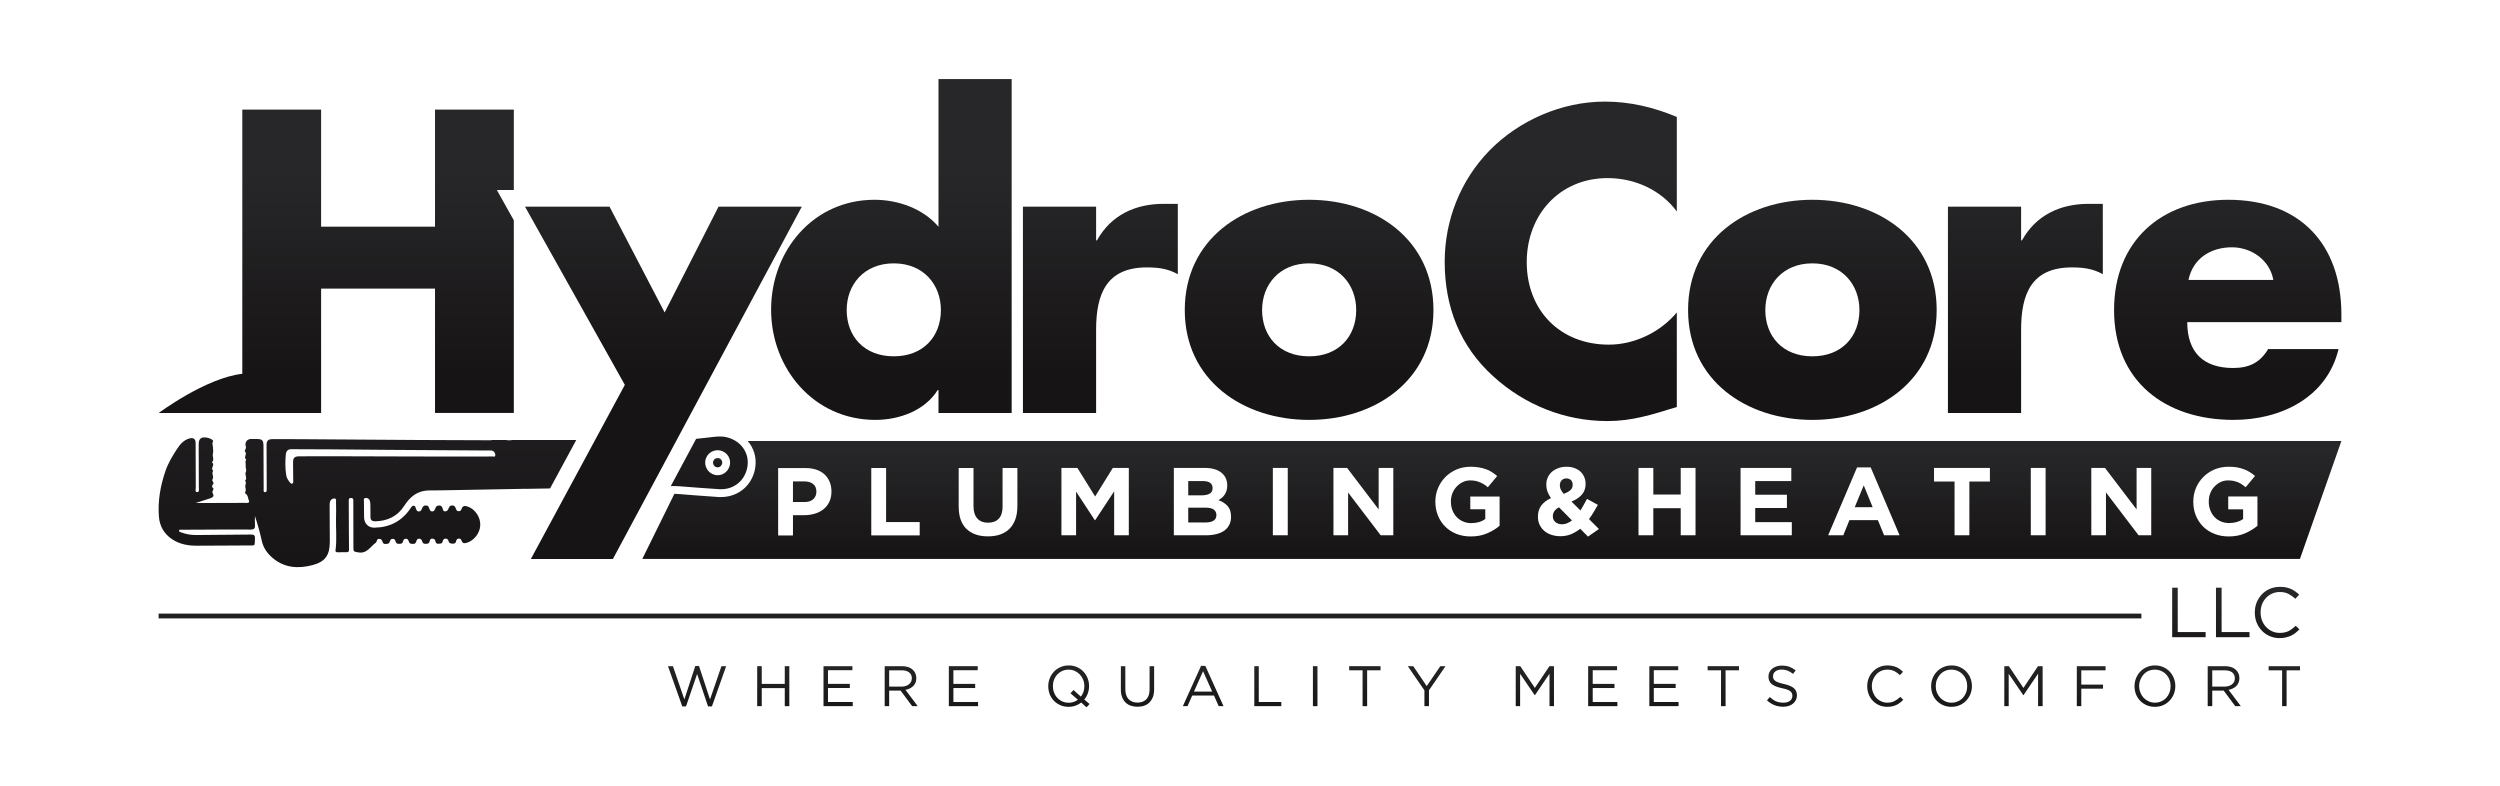 <svg xmlns="http://www.w3.org/2000/svg" viewBox="0 0.333 302 94.667" width="302" height="95"><defs><linearGradient id="g1" x2="1" gradientUnits="userSpaceOnUse" gradientTransform="matrix(0,-13.01,11.508,0,187.829,67.301)"><stop offset="0" stop-color="#171415"></stop><stop offset="1" stop-color="#272729"></stop></linearGradient><linearGradient id="g2" x2="1" gradientUnits="userSpaceOnUse" gradientTransform="matrix(0,-13.01,15.876,0,223.525,67.301)"><stop offset="0" stop-color="#171415"></stop><stop offset="1" stop-color="#272729"></stop></linearGradient><linearGradient id="g3" x2="1" gradientUnits="userSpaceOnUse" gradientTransform="matrix(0,-13.01,15.534,0,188.094,67.301)"><stop offset="0" stop-color="#171415"></stop><stop offset="1" stop-color="#272729"></stop></linearGradient><linearGradient id="g4" x2="1" gradientUnits="userSpaceOnUse" gradientTransform="matrix(0,-13.01,6.861,0,144.767,67.301)"><stop offset="0" stop-color="#171415"></stop><stop offset="1" stop-color="#272729"></stop></linearGradient><linearGradient id="g5" x2="1" gradientUnits="userSpaceOnUse" gradientTransform="matrix(0,-13.01,7.61,0,144.51,67.301)"><stop offset="0" stop-color="#171415"></stop><stop offset="1" stop-color="#272729"></stop></linearGradient><linearGradient id="g6" x2="1" gradientUnits="userSpaceOnUse" gradientTransform="matrix(0,-13.01,.903,0,179.72,67.301)"><stop offset="0" stop-color="#171415"></stop><stop offset="1" stop-color="#272729"></stop></linearGradient><linearGradient id="g7" x2="1" gradientUnits="userSpaceOnUse" gradientTransform="matrix(0,-13.01,11.412,0,96.113,67.301)"><stop offset="0" stop-color="#171415"></stop><stop offset="1" stop-color="#272729"></stop></linearGradient><linearGradient id="g8" x2="1" gradientUnits="userSpaceOnUse" gradientTransform="matrix(0,-1.994,2.017,0,86.123,57.133)"><stop offset="0" stop-color="#171415"></stop><stop offset="1" stop-color="#272729"></stop></linearGradient><linearGradient id="g9" x2="1" gradientUnits="userSpaceOnUse" gradientTransform="matrix(0,-35.626,-7.902,0,56.498,69.401)"><stop offset="0" stop-color="#171415"></stop><stop offset="1" stop-color="#272729"></stop></linearGradient><linearGradient id="g10" x2="1" gradientUnits="userSpaceOnUse" gradientTransform="matrix(0,-24.555,31.253,0,53.056,45.491)"><stop offset="0" stop-color="#171415"></stop><stop offset="1" stop-color="#272729"></stop></linearGradient><linearGradient id="g11" x2="1" gradientUnits="userSpaceOnUse" gradientTransform="matrix(0,-24.555,34.779,0,78.523,45.491)"><stop offset="0" stop-color="#171415"></stop><stop offset="1" stop-color="#272729"></stop></linearGradient><linearGradient id="g12" x2="1" gradientUnits="userSpaceOnUse" gradientTransform="matrix(0,-24.555,33.165,0,115.854,45.491)"><stop offset="0" stop-color="#171415"></stop><stop offset="1" stop-color="#272729"></stop></linearGradient><linearGradient id="g13" x2="1" gradientUnits="userSpaceOnUse" gradientTransform="matrix(0,-24.555,21.735,0,146.375,45.491)"><stop offset="0" stop-color="#171415"></stop><stop offset="1" stop-color="#272729"></stop></linearGradient><linearGradient id="g14" x2="1" gradientUnits="userSpaceOnUse" gradientTransform="matrix(0,-24.555,33.789,0,161.986,45.491)"><stop offset="0" stop-color="#171415"></stop><stop offset="1" stop-color="#272729"></stop></linearGradient><linearGradient id="g15" x2="1" gradientUnits="userSpaceOnUse" gradientTransform="matrix(0,-24.555,21.735,0,207.168,45.491)"><stop offset="0" stop-color="#171415"></stop><stop offset="1" stop-color="#272729"></stop></linearGradient><linearGradient id="g16" x2="1" gradientUnits="userSpaceOnUse" gradientTransform="matrix(0,-24.555,33.165,0,227.596,45.491)"><stop offset="0" stop-color="#171415"></stop><stop offset="1" stop-color="#272729"></stop></linearGradient><linearGradient id="g17" x2="1" gradientUnits="userSpaceOnUse" gradientTransform="matrix(0,-24.555,23.774,0,256.235,45.491)"><stop offset="0" stop-color="#171415"></stop><stop offset="1" stop-color="#272729"></stop></linearGradient><linearGradient id="g18" x2="1" gradientUnits="userSpaceOnUse" gradientTransform="matrix(0,-7.988,.019,0,138.92,79.375)"><stop offset="0" stop-color="#171415"></stop><stop offset="1" stop-color="#272729"></stop></linearGradient><linearGradient id="g19" x2="1" gradientUnits="userSpaceOnUse" gradientTransform="matrix(0,-7.988,11.821,0,259.989,79.375)"><stop offset="0" stop-color="#171415"></stop><stop offset="1" stop-color="#272729"></stop></linearGradient><linearGradient id="g20" x2="1" gradientUnits="userSpaceOnUse" gradientTransform="matrix(0,-7.988,11.821,0,265.283,79.375)"><stop offset="0" stop-color="#171415"></stop><stop offset="1" stop-color="#272729"></stop></linearGradient><linearGradient id="g21" x2="1" gradientUnits="userSpaceOnUse" gradientTransform="matrix(0,-7.988,9.165,0,271.523,79.375)"><stop offset="0" stop-color="#171415"></stop><stop offset="1" stop-color="#272729"></stop></linearGradient><linearGradient id="g22" x2="1" gradientUnits="userSpaceOnUse" gradientTransform="matrix(0,-24.555,20.977,0,24.961,45.491)"><stop offset="0" stop-color="#171415"></stop><stop offset="1" stop-color="#272729"></stop></linearGradient><linearGradient id="g23" x2="1" gradientUnits="userSpaceOnUse" gradientTransform="matrix(0,-6.99,4.855,0,82.512,86.458)"><stop offset="0" stop-color="#171415"></stop><stop offset="1" stop-color="#272729"></stop></linearGradient><linearGradient id="g24" x2="1" gradientUnits="userSpaceOnUse" gradientTransform="matrix(0,-6.99,8.707,0,90.4,86.458)"><stop offset="0" stop-color="#171415"></stop><stop offset="1" stop-color="#272729"></stop></linearGradient><linearGradient id="g25" x2="1" gradientUnits="userSpaceOnUse" gradientTransform="matrix(0,-6.99,9.576,0,97.933,86.458)"><stop offset="0" stop-color="#171415"></stop><stop offset="1" stop-color="#272729"></stop></linearGradient><linearGradient id="g26" x2="1" gradientUnits="userSpaceOnUse" gradientTransform="matrix(0,-6.99,8.452,0,105.944,86.458)"><stop offset="0" stop-color="#171415"></stop><stop offset="1" stop-color="#272729"></stop></linearGradient><linearGradient id="g27" x2="1" gradientUnits="userSpaceOnUse" gradientTransform="matrix(0,-6.99,9.576,0,113.074,86.458)"><stop offset="0" stop-color="#171415"></stop><stop offset="1" stop-color="#272729"></stop></linearGradient><linearGradient id="g28" x2="1" gradientUnits="userSpaceOnUse" gradientTransform="matrix(0,-6.99,7.087,0,126.557,86.458)"><stop offset="0" stop-color="#171415"></stop><stop offset="1" stop-color="#272729"></stop></linearGradient><linearGradient id="g29" x2="1" gradientUnits="userSpaceOnUse" gradientTransform="matrix(0,-6.99,8.526,0,134.414,86.458)"><stop offset="0" stop-color="#171415"></stop><stop offset="1" stop-color="#272729"></stop></linearGradient><linearGradient id="g30" x2="1" gradientUnits="userSpaceOnUse" gradientTransform="matrix(0,-6.99,6.921,0,142.934,86.458)"><stop offset="0" stop-color="#171415"></stop><stop offset="1" stop-color="#272729"></stop></linearGradient><linearGradient id="g31" x2="1" gradientUnits="userSpaceOnUse" gradientTransform="matrix(0,-6.99,10.345,0,149.573,86.458)"><stop offset="0" stop-color="#171415"></stop><stop offset="1" stop-color="#272729"></stop></linearGradient><linearGradient id="g32" x2="1" gradientUnits="userSpaceOnUse" gradientTransform="matrix(0,-6.99,61.951,0,137.457,86.458)"><stop offset="0" stop-color="#171415"></stop><stop offset="1" stop-color="#272729"></stop></linearGradient><linearGradient id="g33" x2="1" gradientUnits="userSpaceOnUse" gradientTransform="matrix(0,-6.99,8.914,0,161.791,86.458)"><stop offset="0" stop-color="#171415"></stop><stop offset="1" stop-color="#272729"></stop></linearGradient><linearGradient id="g34" x2="1" gradientUnits="userSpaceOnUse" gradientTransform="matrix(0,-6.99,7.403,0,169.784,86.458)"><stop offset="0" stop-color="#171415"></stop><stop offset="1" stop-color="#272729"></stop></linearGradient><linearGradient id="g35" x2="1" gradientUnits="userSpaceOnUse" gradientTransform="matrix(0,-6.99,7.304,0,182.884,86.458)"><stop offset="0" stop-color="#171415"></stop><stop offset="1" stop-color="#272729"></stop></linearGradient><linearGradient id="g36" x2="1" gradientUnits="userSpaceOnUse" gradientTransform="matrix(0,-6.99,9.576,0,190.304,86.458)"><stop offset="0" stop-color="#171415"></stop><stop offset="1" stop-color="#272729"></stop></linearGradient><linearGradient id="g37" x2="1" gradientUnits="userSpaceOnUse" gradientTransform="matrix(0,-6.99,9.576,0,197.692,86.458)"><stop offset="0" stop-color="#171415"></stop><stop offset="1" stop-color="#272729"></stop></linearGradient><linearGradient id="g38" x2="1" gradientUnits="userSpaceOnUse" gradientTransform="matrix(0,-6.99,8.914,0,205.095,86.458)"><stop offset="0" stop-color="#171415"></stop><stop offset="1" stop-color="#272729"></stop></linearGradient><linearGradient id="g39" x2="1" gradientUnits="userSpaceOnUse" gradientTransform="matrix(0,-6.99,9.605,0,211.841,86.458)"><stop offset="0" stop-color="#171415"></stop><stop offset="1" stop-color="#272729"></stop></linearGradient><linearGradient id="g40" x2="1" gradientUnits="userSpaceOnUse" gradientTransform="matrix(0,-6.99,8.021,0,224.868,86.458)"><stop offset="0" stop-color="#171415"></stop><stop offset="1" stop-color="#272729"></stop></linearGradient><linearGradient id="g41" x2="1" gradientUnits="userSpaceOnUse" gradientTransform="matrix(0,-6.99,7.088,0,233.207,86.458)"><stop offset="0" stop-color="#171415"></stop><stop offset="1" stop-color="#272729"></stop></linearGradient><linearGradient id="g42" x2="1" gradientUnits="userSpaceOnUse" gradientTransform="matrix(0,-6.99,7.304,0,241.909,86.458)"><stop offset="0" stop-color="#171415"></stop><stop offset="1" stop-color="#272729"></stop></linearGradient><linearGradient id="g43" x2="1" gradientUnits="userSpaceOnUse" gradientTransform="matrix(0,-6.99,9.728,0,249.248,86.458)"><stop offset="0" stop-color="#171415"></stop><stop offset="1" stop-color="#272729"></stop></linearGradient><linearGradient id="g44" x2="1" gradientUnits="userSpaceOnUse" gradientTransform="matrix(0,-6.99,7.088,0,257.779,86.458)"><stop offset="0" stop-color="#171415"></stop><stop offset="1" stop-color="#272729"></stop></linearGradient><linearGradient id="g45" x2="1" gradientUnits="userSpaceOnUse" gradientTransform="matrix(0,-6.99,8.452,0,265.77,86.458)"><stop offset="0" stop-color="#171415"></stop><stop offset="1" stop-color="#272729"></stop></linearGradient><linearGradient id="g46" x2="1" gradientUnits="userSpaceOnUse" gradientTransform="matrix(0,-6.99,8.914,0,272.867,86.458)"><stop offset="0" stop-color="#171415"></stop><stop offset="1" stop-color="#272729"></stop></linearGradient></defs><style>		.s0 { fill: url(#g1) } 		.s1 { fill: url(#g2) } 		.s2 { fill: url(#g3) } 		.s3 { fill: url(#g4) } 		.s4 { fill: url(#g5) } 		.s5 { fill: url(#g6) } 		.s6 { fill: url(#g7) } 		.s7 { fill: url(#g8) } 		.s8 { fill: url(#g9) } 		.s9 { fill: url(#g10) } 		.s10 { fill: url(#g11) } 		.s11 { fill: url(#g12) } 		.s12 { fill: url(#g13) } 		.s13 { fill: url(#g14) } 		.s14 { fill: url(#g15) } 		.s15 { fill: url(#g16) } 		.s16 { fill: url(#g17) } 		.s17 { fill: url(#g18) } 		.s18 { fill: url(#g19) } 		.s19 { fill: url(#g20) } 		.s20 { fill: url(#g21) } 		.s21 { fill: url(#g22) } 		.s22 { fill: url(#g23) } 		.s23 { fill: url(#g24) } 		.s24 { fill: url(#g25) } 		.s25 { fill: url(#g26) } 		.s26 { fill: url(#g27) } 		.s27 { fill: url(#g28) } 		.s28 { fill: url(#g29) } 		.s29 { fill: url(#g30) } 		.s30 { fill: url(#g31) } 		.s31 { fill: url(#g32) } 		.s32 { fill: url(#g33) } 		.s33 { fill: url(#g34) } 		.s34 { fill: url(#g35) } 		.s35 { fill: url(#g36) } 		.s36 { fill: url(#g37) } 		.s37 { fill: url(#g38) } 		.s38 { fill: url(#g39) } 		.s39 { fill: url(#g40) } 		.s40 { fill: url(#g41) } 		.s41 { fill: url(#g42) } 		.s42 { fill: url(#g43) } 		.s43 { fill: url(#g44) } 		.s44 { fill: url(#g45) } 		.s45 { fill: url(#g46) } 	</style><g id="Layer 1"><g id="&lt;Group&gt;"><g id="&lt;Group&gt;"><path id="&lt;Path&gt;" class="s0" d="m187.75 61.94q-0.17 0.29-0.17 0.59 0 0.44 0.32 0.71 0.32 0.26 0.82 0.26 0.3 0 0.6-0.13 0.29-0.12 0.57-0.34l-1.56-1.58q-0.4 0.21-0.58 0.49z"></path><path id="&lt;Path&gt;" class="s1" d="m224.05 61.44h2.17l-1.08-2.64z"></path><path id="&lt;Path&gt;" class="s2" d="m188.9 59.82q0.54-0.2 0.81-0.45 0.27-0.24 0.27-0.64 0-0.37-0.21-0.57-0.22-0.2-0.55-0.2-0.36 0-0.58 0.23-0.21 0.24-0.21 0.61 0 0.28 0.11 0.5 0.11 0.23 0.36 0.52z"></path><path id="&lt;Path&gt;" class="s3" d="m145.61 61.49h-2.07v1.79h2.13q0.59 0 0.93-0.22 0.34-0.21 0.34-0.67v-0.02q0-0.41-0.32-0.65-0.31-0.23-1.01-0.23z"></path><path id="&lt;Path&gt;" class="s4" d="m146.14 59.79q0.34-0.2 0.34-0.65v-0.03q0-0.4-0.3-0.62-0.3-0.21-0.87-0.21h-1.77v1.72h1.65q0.6 0 0.95-0.21z"></path><path id="&lt;Compound Path&gt;" class="s5" d="m90.32 53.44c0.73 0.84 1.09 1.95 0.92 3.16q-0.08 0.58-0.3 1.1c-0.65 1.55-2.12 2.51-3.84 2.51q-0.14 0-0.27 0-1.54-0.1-3.04-0.22-0.88-0.07-1.75-0.14-0.3-0.02-0.52-0.03l-0.06 0.01-3.87 7.86h200.24l5.01-14.25zm10.12 6.1q0 0.71-0.26 1.25-0.25 0.53-0.7 0.89-0.45 0.36-1.05 0.54-0.6 0.18-1.28 0.18h-1.36v2.45h-1.79v-8.14h3.32q0.74 0 1.31 0.2 0.58 0.2 0.98 0.57 0.4 0.38 0.61 0.89 0.22 0.52 0.22 1.15zm10.66 5.3h-5.85v-8.14h1.79v6.53h4.06zm11.8-3.55q0 0.93-0.25 1.62-0.25 0.68-0.71 1.14-0.47 0.46-1.13 0.69-0.66 0.22-1.48 0.22-1.63 0-2.58-0.9-0.94-0.91-0.94-2.71v-4.65h1.79v4.6q0 1 0.47 1.51 0.46 0.5 1.29 0.5 0.82 0 1.29-0.49 0.46-0.48 0.46-1.46v-4.66h1.79zm13.46 3.54h-1.77v-5.31l-2.29 3.48h-0.05l-2.26-3.45v5.28h-1.77v-8.14h1.93l2.14 3.45 2.14-3.45h1.93zm12.35-2.23q0 0.56-0.22 0.98-0.21 0.42-0.61 0.7-0.4 0.28-0.97 0.41-0.56 0.14-1.24 0.14h-3.87v-8.14h3.77q1.26 0.01 1.97 0.57 0.71 0.57 0.71 1.54v0.02q0 0.35-0.08 0.62-0.09 0.27-0.23 0.48-0.15 0.22-0.34 0.38-0.19 0.16-0.41 0.28 0.71 0.27 1.11 0.72 0.41 0.46 0.41 1.28zm6.85 2.23h-1.8v-8.14h1.8zm12.75 0h-1.52l-3.94-5.17v5.17h-1.77v-8.14h1.65l3.81 5.01v-5.01h1.77zm12.84-1.15q-0.63 0.54-1.5 0.91-0.86 0.38-1.98 0.38-0.95 0-1.74-0.31-0.78-0.32-1.34-0.87-0.57-0.56-0.88-1.33-0.32-0.77-0.32-1.67v-0.03q0-0.87 0.32-1.63 0.32-0.76 0.89-1.34 0.57-0.57 1.35-0.91 0.78-0.33 1.71-0.33 0.55 0 0.99 0.08 0.45 0.07 0.84 0.21 0.38 0.14 0.72 0.35 0.33 0.21 0.65 0.48l-1.13 1.36q-0.23-0.2-0.46-0.35-0.24-0.15-0.49-0.25-0.25-0.11-0.54-0.17-0.29-0.06-0.64-0.06-0.49 0-0.91 0.21-0.42 0.2-0.74 0.55-0.32 0.34-0.5 0.8-0.18 0.46-0.18 0.99v0.02q0 0.56 0.18 1.03 0.18 0.47 0.51 0.82 0.33 0.35 0.78 0.54 0.44 0.2 0.99 0.2 1 0 1.69-0.5v-1.17h-1.81v-1.54h3.54zm10.68 1.31l-0.94-0.95q-0.5 0.4-1.08 0.65-0.59 0.25-1.3 0.25-0.58 0-1.08-0.16-0.5-0.16-0.87-0.47-0.36-0.31-0.57-0.74-0.21-0.44-0.21-0.99 0-0.79 0.4-1.34 0.41-0.55 1.18-0.9-0.3-0.43-0.44-0.82-0.13-0.39-0.13-0.82 0-0.42 0.16-0.81 0.16-0.39 0.48-0.69 0.31-0.29 0.77-0.47 0.46-0.18 1.05-0.18 0.53 0 0.95 0.16 0.41 0.15 0.72 0.43 0.3 0.28 0.46 0.66 0.16 0.38 0.16 0.81 0 0.82-0.47 1.33-0.48 0.52-1.24 0.81l1.09 1.08q0.19-0.32 0.39-0.67 0.2-0.36 0.4-0.73l1.31 0.72q-0.23 0.43-0.5 0.87-0.27 0.45-0.57 0.85l1.2 1.2zm12.99-0.16h-1.79v-3.27h-3.31v3.27h-1.79v-8.14h1.79v3.22h3.31v-3.22h1.79zm11.63 0h-6.19v-8.14h6.13v1.59h-4.36v1.65h3.83v1.6h-3.83v1.71h4.42zm11.15 0l-0.75-1.83h-3.44l-0.74 1.83h-1.83l3.49-8.2h1.65l3.49 8.2zm12.78-6.49h-2.48v6.49h-1.79v-6.49h-2.48v-1.65h6.75zm6.73 6.49h-1.79v-8.14h1.79zm12.76 0h-1.53l-3.94-5.18v5.18h-1.77v-8.14h1.65l3.82 5.01v-5.01h1.77zm12.83-1.15q-0.63 0.53-1.49 0.91-0.87 0.38-1.98 0.38-0.96 0-1.74-0.32-0.79-0.31-1.35-0.87-0.56-0.56-0.88-1.33-0.31-0.76-0.31-1.67v-0.02q0-0.87 0.32-1.64 0.32-0.76 0.89-1.33 0.57-0.58 1.35-0.91 0.77-0.33 1.7-0.33 0.55 0 1 0.07 0.45 0.08 0.83 0.22 0.38 0.14 0.72 0.35 0.34 0.21 0.65 0.47l-1.13 1.36q-0.23-0.19-0.46-0.34-0.23-0.16-0.48-0.26-0.25-0.1-0.54-0.16-0.29-0.06-0.64-0.06-0.49 0-0.92 0.2-0.42 0.21-0.74 0.55-0.32 0.34-0.5 0.8-0.18 0.46-0.18 0.99v0.02q0 0.56 0.18 1.03 0.18 0.48 0.51 0.83 0.33 0.35 0.78 0.54 0.45 0.19 0.99 0.19 1 0 1.69-0.49v-1.17h-1.8v-1.55h3.53z"></path><path id="&lt;Path&gt;" class="s6" d="m97.17 58.32h-1.38v2.49h1.41q0.68 0 1.05-0.35 0.37-0.36 0.37-0.88v-0.03q0-0.6-0.39-0.91-0.39-0.32-1.06-0.32z"></path></g><g id="&lt;Group&gt;"><g id="&lt;Group&gt;"><path id="&lt;Path&gt;" class="s7" d="m86.7 55.5q-0.1 0-0.2 0.03-0.22 0.08-0.32 0.3c-0.12 0.27 0.01 0.61 0.28 0.74q0.11 0.05 0.24 0.05 0.08 0 0.17-0.03 0.21-0.07 0.33-0.32c0.12-0.27 0-0.59-0.26-0.72q-0.12-0.05-0.24-0.05z"></path></g><path id="&lt;Compound Path&gt;" class="s8" d="m87.8 52.99c-0.71-0.18-1.44-0.07-2.15 0.02q-0.78 0.1-1.56 0.17l-3.06 5.71 0.47-0.01q0.3 0 0.6 0.03c1.6 0.11 3.19 0.26 4.78 0.35 1.78 0.1 3.17-1.06 3.42-2.8 0.22-1.61-0.8-3.05-2.5-3.47zm0.24 3.72c-0.36 0.76-1.25 1.08-2 0.71-0.74-0.36-1.07-1.27-0.71-2.01 0.35-0.75 1.27-1.07 2.01-0.71 0.76 0.36 1.07 1.26 0.7 2.01zm-26.26-3.36h-0.56v-0.03h-1.79q-0.06 0.03-0.16 0.03h-0.42q-3.89-0.01-7.79-0.03h-0.22q-3.64-0.02-7.29-0.05-3.69-0.02-7.38-0.05-1.61-0.02-3.22-0.01c-0.59 0.01-0.75 0.2-0.75 0.75q0.01 2.64 0.02 5.3c0 0.15 0.01 0.36-0.19 0.36-0.23 0.01-0.18-0.21-0.18-0.35q-0.02-2.48-0.02-4.96c0.01-1.03-0.07-1.13-1.08-1.11q-0.19-0.01-0.38-0.01c-0.54 0-0.84 0.42-0.67 0.94 0.04 0.13-0.01 0.22-0.06 0.32-0.04 0.09-0.12 0.19-0.04 0.27 0.31 0.29-0.23 0.7 0.15 0.97-0.18 0.23-0.04 0.49-0.07 0.72-0.04 0.27 0.13 0.57 0.03 0.73-0.21 0.38 0.23 0.77-0.11 1.1 0.23 0.24-0.01 0.49 0.03 0.71 0.03 0.23 0.12 0.44-0.01 0.67-0.03 0.06-0.01 0.15 0.05 0.19 0.3 0.18 0.27 0.51 0.38 0.78 0.11 0.24 0.02 0.33-0.24 0.33q-0.67-0.02-1.35 0c-1.57 0-3.13 0-4.82 0.01 0.68-0.22 1.24-0.39 1.79-0.58 0.25-0.08 0.46-0.25 0.3-0.52-0.1-0.19-0.1-0.3 0.01-0.45 0.05-0.08 0.08-0.18 0.01-0.24-0.2-0.16-0.15-0.3-0.02-0.47q0.13-0.15-0.01-0.31-0.12-0.14-0.04-0.31c0.2-0.33-0.18-0.7 0.08-1.02-0.41-0.28 0.29-0.74-0.17-1.01 0.35-0.3 0.03-0.7 0.13-1.05 0.06-0.22 0.02-0.56 0-0.83-0.02-0.22-0.13-0.42 0.02-0.64 0.05-0.06-0.02-0.12-0.07-0.17-0.22-0.24-0.94-0.41-1.28-0.28-0.38 0.16-0.39 0.51-0.39 0.86q0.02 2.58 0.02 5.17c0 0.19 0.08 0.53-0.19 0.53-0.31 0.01-0.18-0.33-0.18-0.51q-0.01-2.7-0.02-5.42c0-0.49-0.27-0.68-0.75-0.55-0.66 0.19-1.1 0.66-1.46 1.22-0.57 0.86-1.1 1.74-1.44 2.73-0.61 1.8-0.94 3.63-0.78 5.54q0.15 1.71 1.58 2.68c0.93 0.62 1.97 0.8 3.07 0.79q3.05-0.02 6.1-0.03c0.93-0.01 0.8 0.13 0.85-0.84 0.02-0.37-0.1-0.48-0.48-0.48q-3.33 0.04-6.66 0.06-0.92 0-1.78-0.32c-0.11-0.04-0.28-0.07-0.25-0.23 0.03-0.14 0.19-0.09 0.29-0.09q1.22-0.01 2.42-0.01 2.97-0.03 5.94-0.01c0.41 0 0.55-0.14 0.52-0.54-0.03-0.36 0-0.73 0-1.09q0.5 1.52 0.84 3.05c0.19 0.81 0.64 1.44 1.25 1.97 1.44 1.25 3.14 1.36 4.87 0.9 1.55-0.41 2.08-1.22 2.08-2.82q0-2.17-0.02-4.33c0-0.18 0-0.37 0.06-0.54 0.08-0.23 0.29-0.38 0.53-0.36 0.27 0.03 0.17 0.29 0.18 0.45q0.03 0.97 0 1.95c-0.03 1.28 0.12 2.57-0.06 3.85-0.03 0.2 0.08 0.25 0.24 0.25q0.58-0.01 1.15-0.01c0.21-0.01 0.24-0.15 0.24-0.33q-0.01-1.35-0.02-2.71 0.01-1.6-0.01-3.22c0-0.18 0.05-0.29 0.26-0.29q0.3 0 0.29 0.28v0.22q0.01 2.73 0.01 5.46c0 0.55 0.05 0.51 0.56 0.61 1.08 0.21 1.5-0.72 2.18-1.19q0.03-0.03 0.04-0.08c0.06-0.17 0.08-0.36 0.34-0.36 0.25 0 0.34 0.17 0.4 0.36q0.08 0.29 0.38 0.26c0.19-0.02 0.4 0 0.48-0.25 0.07-0.18 0.11-0.38 0.38-0.37 0.26 0.01 0.3 0.19 0.35 0.36 0.08 0.22 0.24 0.25 0.44 0.24 0.2 0 0.37-0.02 0.43-0.25 0.05-0.18 0.09-0.35 0.34-0.36 0.27-0.01 0.32 0.18 0.39 0.37 0.08 0.24 0.27 0.25 0.48 0.25q0.3 0.02 0.39-0.25c0.07-0.18 0.09-0.39 0.37-0.38 0.26 0.01 0.32 0.2 0.38 0.38 0.08 0.23 0.24 0.25 0.44 0.24 0.2 0 0.37-0.04 0.43-0.26 0.04-0.21 0.09-0.38 0.37-0.36 0.25 0.01 0.31 0.17 0.35 0.35q0.07 0.3 0.36 0.26c0.2-0.02 0.42 0.02 0.49-0.24 0.05-0.19 0.11-0.37 0.37-0.38 0.26 0 0.31 0.17 0.37 0.34 0.08 0.26 0.3 0.26 0.51 0.27 0.23 0.02 0.35-0.1 0.39-0.3q0.05-0.3 0.34-0.31c0.2-0.02 0.27 0.12 0.33 0.27 0.07 0.21 0.19 0.32 0.44 0.28 0.91-0.17 1.72-1.08 1.8-2.07 0.09-0.99-0.58-2.02-1.48-2.34-0.37-0.13-0.65-0.14-0.79 0.31q-0.07 0.25-0.35 0.24c-0.18 0-0.24-0.11-0.3-0.25-0.08-0.21-0.13-0.43-0.44-0.44-0.32-0.02-0.4 0.2-0.49 0.42q-0.1 0.27-0.38 0.29c-0.24 0.01-0.27-0.18-0.31-0.34-0.09-0.36-0.34-0.43-0.64-0.33-0.18 0.05-0.21 0.26-0.28 0.41-0.07 0.15-0.15 0.26-0.33 0.27-0.21 0.01-0.26-0.13-0.33-0.27-0.09-0.19-0.11-0.44-0.43-0.45-0.34-0.02-0.42 0.22-0.52 0.45q-0.09 0.28-0.38 0.27c-0.2-0.01-0.24-0.17-0.31-0.31-0.06-0.15-0.05-0.37-0.28-0.38-0.22 0-0.3 0.19-0.4 0.34-1.04 1.53-2.5 2.28-4.34 2.31-0.71 0.02-1.23-0.49-1.25-1.21q-0.02-0.98-0.02-1.95c0.01-0.16-0.08-0.38 0.16-0.42 0.25-0.05 0.46 0.07 0.55 0.31q0.07 0.26 0.07 0.54 0.02 0.69 0.01 1.4-0.02 0.57 0.56 0.56c1.47-0.03 2.68-0.58 3.49-1.83 0.74-1.14 1.59-1.89 3.1-1.9q0.6 0 1.21-0.01h0.07q1.14-0.01 2.26-0.04l8.12-0.15q0 0 0 0.01l2.86-0.05q0-0.01 0-0.01h0.03l3.16-5.84h-7.84q0.02 0.01 0.01 0.03zm-2.27 1.96q-1.65 0-3.3 0.01-3.1 0-6.19-0.01-3.34-0.01-6.69-0.02-3.59-0.02-7.21 0c-0.56 0.01-0.72 0.2-0.72 0.76q0.02 1.11 0.02 2.2c0 0.12 0.04 0.28-0.12 0.34-0.14 0.04-0.23-0.08-0.31-0.18-0.2-0.26-0.38-0.54-0.42-0.87-0.13-0.84-0.12-1.68-0.04-2.53q0.03-0.12 0.06-0.23c0.13-0.29 0.35-0.36 0.63-0.35q2.39 0.01 4.79 0.02 3.5 0.02 6.99 0.06 5.47 0.03 10.93 0.07 0.68 0.01 1.36 0c0.32 0.01 0.55 0.26 0.54 0.57-0.01 0.25-0.2 0.16-0.32 0.16z"></path></g><g id="&lt;Group&gt;"><path id="&lt;Compound Path&gt;" class="s9" d="m63.42 25.13h10.21l6.66 12.78 6.51-12.78h10.06l-22.82 42.56h-9.91l11.35-21.03z"></path><path id="&lt;Compound Path&gt;" class="s10" d="m113.37 47.29h-0.1c-1.56 2.48-4.62 3.6-7.54 3.6-7.38 0-12.58-6.17-12.58-13.32 0-7.14 5.1-13.27 12.49-13.27 2.86 0 5.88 1.07 7.73 3.26v-17.84h8.84v40.34h-8.84zm-11.09-9.67c0 3.16 2.09 5.59 5.69 5.59 3.6 0 5.69-2.43 5.69-5.59 0-3.06-2.09-5.64-5.69-5.64-3.6 0-5.69 2.58-5.69 5.64z"></path><path id="&lt;Compound Path&gt;" class="s11" d="m132.41 29.21h0.1c1.7-3.06 4.62-4.42 8.07-4.42h1.7v8.5c-1.22-0.68-2.38-0.82-3.74-0.82-4.91 0-6.13 3.25-6.13 7.53v10.06h-8.84v-24.93h8.84z"></path><path id="&lt;Compound Path&gt;" class="s12" d="m173.16 37.62c0 8.46-7 13.27-15.02 13.27-7.97 0-15.02-4.77-15.02-13.27 0-8.51 7-13.32 15.02-13.32 8.02 0 15.02 4.81 15.02 13.32zm-20.7 0c0 3.16 2.09 5.59 5.68 5.59 3.6 0 5.69-2.43 5.69-5.59 0-3.06-2.09-5.64-5.69-5.64-3.59 0-5.68 2.58-5.68 5.64z"></path><path id="&lt;Compound Path&gt;" class="s13" d="m202.56 25.71c-1.94-2.62-5.1-4.03-8.36-4.03-5.83 0-9.77 4.47-9.77 10.15 0 5.79 3.99 9.97 9.92 9.97 3.11 0 6.22-1.51 8.21-3.89v11.42c-3.16 0.98-5.44 1.7-8.41 1.7-5.1 0-9.96-1.94-13.75-5.39-4.04-3.65-5.88-8.41-5.88-13.85 0-5.01 1.89-9.82 5.39-13.42 3.6-3.69 8.8-5.93 13.95-5.93 3.06 0 5.88 0.68 8.7 1.85z"></path><path id="&lt;Compound Path&gt;" class="s14" d="m233.95 37.62c0 8.46-7 13.27-15.02 13.27-7.97 0-15.01-4.77-15.01-13.27 0-8.51 7-13.32 15.01-13.32 8.02 0 15.02 4.81 15.02 13.32zm-20.7 0c0 3.16 2.09 5.59 5.68 5.59 3.6 0 5.69-2.43 5.69-5.59 0-3.06-2.09-5.64-5.69-5.64-3.59 0-5.68 2.58-5.68 5.64z"></path><path id="&lt;Compound Path&gt;" class="s15" d="m244.15 29.21h0.1c1.7-3.06 4.62-4.42 8.07-4.42h1.7v8.5c-1.21-0.68-2.38-0.82-3.74-0.82-4.91 0-6.13 3.25-6.13 7.53v10.06h-8.84v-24.93h8.84z"></path><path id="&lt;Compound Path&gt;" class="s16" d="m282.84 39.08h-18.62c0 3.59 1.9 5.54 5.54 5.54 1.9 0 3.26-0.63 4.23-2.29h8.51c-1.41 5.88-7 8.56-12.69 8.56-8.26 0-14.43-4.67-14.43-13.27 0-8.31 5.68-13.32 13.8-13.32 8.65 0 13.66 5.35 13.66 13.85zm-8.22-5.1c-0.43-2.38-2.62-3.94-5-3.94-2.58 0-4.72 1.36-5.25 3.94z"></path></g><g id="&lt;Group&gt;"><path id="&lt;Path&gt;" class="s17" d="m258.68 74.29h-239.52v0.58h239.52z"></path></g><g id="&lt;Group&gt;"><path id="&lt;Compound Path&gt;" class="s18" d="m262.4 71.16h0.67v5.36h3.37v0.62h-4.04z"></path><path id="&lt;Compound Path&gt;" class="s19" d="m267.69 71.16h0.68v5.36h3.37v0.62h-4.05z"></path><path id="&lt;Compound Path&gt;" class="s20" d="m277.29 76.63q-0.25 0.19-0.54 0.33-0.29 0.13-0.63 0.21-0.33 0.08-0.74 0.08-0.65 0-1.2-0.24-0.55-0.24-0.95-0.66-0.4-0.41-0.63-0.98-0.22-0.56-0.22-1.21 0-0.64 0.22-1.21 0.23-0.56 0.63-0.98 0.4-0.43 0.96-0.67 0.56-0.24 1.21-0.24 0.41-0.01 0.74 0.06 0.33 0.07 0.62 0.2 0.28 0.12 0.52 0.3 0.24 0.17 0.46 0.38l-0.46 0.5q-0.39-0.36-0.83-0.59-0.44-0.23-1.05-0.23-0.5 0-0.92 0.19-0.43 0.19-0.74 0.52-0.31 0.33-0.49 0.78-0.17 0.45-0.17 0.97 0 0.52 0.17 0.98 0.18 0.45 0.49 0.78 0.31 0.34 0.74 0.53 0.42 0.19 0.92 0.19 0.61 0 1.06-0.22 0.44-0.23 0.87-0.64l0.44 0.44q-0.23 0.23-0.48 0.43z"></path></g><path id="&lt;Path&gt;" class="s21" d="m62.07 23.12h-2.05l2.05 3.66v23.27h-9.52v-15.02h-13.76v15.02h-0.01q0.01 0.02 0.01 0.01h-19.62c0 0 5.67-4.24 10.1-4.74v-31.91h9.52v14.14h13.76v-14.14h9.52z"></path><g id="&lt;Group&gt;"><path id="&lt;Compound Path&gt;" class="s22" d="m83.99 80.62h0.45l1.33 4.04 1.38-4.02h0.57l-1.72 4.86h-0.47l-1.32-3.92-1.34 3.92h-0.45l-1.73-4.86h0.6l1.38 4.02z"></path><path id="&lt;Compound Path&gt;" class="s23" d="m92.02 83.29v2.18h-0.55v-4.83h0.55v2.14h2.78v-2.14h0.55v4.83h-0.55v-2.18z"></path><path id="&lt;Compound Path&gt;" class="s24" d="m102.97 81.13h-2.95v1.65h2.64v0.5h-2.64v1.69h2.99v0.5h-3.53v-4.83h3.49z"></path><path id="&lt;Compound Path&gt;" class="s25" d="m110.19 85.47l-1.4-1.88h-1.38v1.88h-0.54v-4.83h2.08q0.4 0 0.72 0.1 0.32 0.1 0.55 0.29 0.22 0.19 0.35 0.46 0.12 0.26 0.12 0.59 0 0.3-0.09 0.54-0.1 0.24-0.28 0.42-0.17 0.17-0.42 0.29-0.24 0.12-0.52 0.17l1.48 1.97zm-0.37-4.08q-0.32-0.25-0.91-0.25h-1.5v1.97h1.49q0.27 0 0.5-0.07 0.23-0.07 0.39-0.2 0.17-0.13 0.26-0.31 0.1-0.19 0.1-0.43 0-0.45-0.33-0.71z"></path><path id="&lt;Compound Path&gt;" class="s26" d="m118.11 81.13h-2.94v1.65h2.63v0.5h-2.63v1.69h2.98v0.5h-3.53v-4.83h3.49z"></path><path id="&lt;Compound Path&gt;" class="s27" d="m131.62 85.21l-0.37 0.4-0.64-0.58q-0.31 0.25-0.69 0.38-0.38 0.14-0.84 0.14-0.55 0-1-0.2-0.45-0.2-0.78-0.54-0.32-0.34-0.5-0.79-0.17-0.46-0.17-0.96 0-0.5 0.18-0.96 0.18-0.45 0.5-0.79 0.32-0.35 0.78-0.55 0.46-0.21 1.01-0.21 0.55 0 1 0.2 0.46 0.2 0.78 0.55 0.32 0.34 0.5 0.79 0.18 0.45 0.18 0.96 0 0.45-0.15 0.87-0.15 0.42-0.43 0.75zm-2.31-1.29l0.37-0.4 0.89 0.8q0.2-0.25 0.31-0.57 0.11-0.32 0.11-0.68 0-0.42-0.14-0.78-0.15-0.37-0.4-0.64-0.26-0.27-0.6-0.43-0.35-0.16-0.77-0.16-0.41 0-0.76 0.16-0.35 0.16-0.6 0.43-0.25 0.26-0.39 0.63-0.14 0.36-0.14 0.77 0 0.42 0.14 0.78 0.14 0.37 0.4 0.64 0.25 0.27 0.6 0.43 0.35 0.16 0.77 0.16 0.32 0 0.6-0.1 0.29-0.1 0.51-0.27z"></path><path id="&lt;Compound Path&gt;" class="s28" d="m139.42 83.4q0 0.54-0.14 0.94-0.15 0.4-0.42 0.67-0.26 0.27-0.63 0.4-0.37 0.13-0.83 0.13-0.44 0-0.81-0.13-0.37-0.13-0.64-0.4-0.27-0.27-0.41-0.66-0.15-0.39-0.14-0.9v-2.81h0.54v2.77q0 0.79 0.39 1.21 0.39 0.42 1.09 0.42 0.67 0 1.06-0.4 0.39-0.4 0.39-1.19v-2.81h0.55z"></path><path id="&lt;Compound Path&gt;" class="s29" d="m147.8 85.47h-0.58l-0.57-1.28h-2.63l-0.57 1.28h-0.56l2.2-4.87h0.51zm-2.47-4.22l-1.1 2.46h2.2z"></path><path id="&lt;Compound Path&gt;" class="s30" d="m151.52 80.64h0.54v4.33h2.72v0.5h-3.26z"></path><path id="&lt;Compound Path&gt;" class="s31" d="m159.15 80.64v4.83h-0.55v-4.83z"></path><path id="&lt;Compound Path&gt;" class="s32" d="m165.15 85.47h-0.55v-4.33h-1.62v-0.5h3.79v0.5h-1.62z"></path><path id="&lt;Compound Path&gt;" class="s33" d="m172.62 85.47h-0.55v-1.91l-2.01-2.92h0.66l1.63 2.41 1.64-2.41h0.63l-2 2.91z"></path><path id="&lt;Compound Path&gt;" class="s34" d="m185.42 84.14h-0.03l-1.76-2.58v3.91h-0.53v-4.83h0.55l1.76 2.63 1.76-2.63h0.55v4.83h-0.54v-3.92z"></path><path id="&lt;Compound Path&gt;" class="s35" d="m195.34 81.13h-2.94v1.65h2.63v0.5h-2.63v1.69h2.98v0.5h-3.53v-4.83h3.49z"></path><path id="&lt;Compound Path&gt;" class="s36" d="m202.73 81.13h-2.95v1.65h2.64v0.5h-2.64v1.69h2.99v0.5h-3.53v-4.83h3.49z"></path><path id="&lt;Compound Path&gt;" class="s37" d="m208.45 85.47h-0.55v-4.33h-1.62v-0.5h3.79v0.5h-1.62z"></path><path id="&lt;Compound Path&gt;" class="s38" d="m214.23 82.15q0.06 0.14 0.2 0.25 0.15 0.12 0.41 0.21 0.25 0.09 0.65 0.18 0.81 0.18 1.19 0.49 0.39 0.32 0.39 0.88 0 0.31-0.13 0.57-0.12 0.25-0.34 0.43-0.21 0.18-0.52 0.28-0.3 0.1-0.66 0.1-0.58 0-1.06-0.19-0.48-0.19-0.91-0.58l0.34-0.4q0.38 0.35 0.76 0.52 0.39 0.16 0.89 0.16 0.49 0 0.79-0.22 0.29-0.23 0.29-0.61 0-0.17-0.06-0.3-0.05-0.14-0.19-0.25-0.14-0.11-0.38-0.2-0.25-0.09-0.63-0.17-0.42-0.09-0.72-0.21-0.31-0.12-0.51-0.28-0.2-0.17-0.3-0.39-0.1-0.22-0.1-0.53 0-0.29 0.12-0.53 0.12-0.24 0.33-0.42 0.22-0.17 0.51-0.27 0.29-0.1 0.63-0.1 0.53 0 0.93 0.14 0.4 0.15 0.77 0.44l-0.32 0.42q-0.34-0.27-0.68-0.4-0.34-0.12-0.71-0.12-0.24 0-0.43 0.06-0.19 0.06-0.32 0.17-0.14 0.1-0.21 0.25-0.07 0.14-0.07 0.31 0 0.17 0.05 0.31z"></path><path id="&lt;Compound Path&gt;" class="s39" d="m229.52 85.05q-0.2 0.16-0.43 0.27-0.24 0.11-0.51 0.17-0.27 0.06-0.6 0.06-0.52 0-0.97-0.19-0.44-0.19-0.76-0.53-0.33-0.33-0.51-0.79-0.18-0.46-0.18-0.98 0-0.52 0.18-0.97 0.18-0.46 0.51-0.8 0.32-0.34 0.77-0.54 0.45-0.2 0.98-0.2 0.33 0 0.6 0.06 0.26 0.05 0.49 0.15 0.23 0.1 0.42 0.24 0.2 0.15 0.38 0.32l-0.38 0.4q-0.31-0.29-0.66-0.48-0.36-0.18-0.86-0.18-0.4 0-0.74 0.15-0.34 0.15-0.59 0.42-0.25 0.27-0.39 0.63-0.15 0.36-0.15 0.79 0 0.42 0.15 0.78 0.14 0.37 0.39 0.64 0.25 0.27 0.59 0.42 0.34 0.16 0.74 0.16 0.5 0 0.86-0.19 0.36-0.18 0.71-0.51l0.35 0.35q-0.18 0.2-0.39 0.35z"></path><path id="&lt;Compound Path&gt;" class="s40" d="m238.03 84q-0.18 0.45-0.51 0.8-0.32 0.34-0.78 0.55-0.45 0.2-1.01 0.2-0.55 0-1-0.2-0.45-0.2-0.78-0.54-0.32-0.34-0.5-0.79-0.17-0.46-0.17-0.96 0-0.5 0.18-0.96 0.18-0.45 0.5-0.79 0.32-0.35 0.78-0.55 0.46-0.21 1.01-0.21 0.55 0 1 0.2 0.45 0.2 0.78 0.55 0.32 0.34 0.5 0.79 0.18 0.45 0.18 0.96 0 0.5-0.18 0.95zm-0.53-1.72q-0.14-0.37-0.4-0.64-0.25-0.27-0.6-0.42-0.35-0.16-0.77-0.16-0.41 0-0.76 0.15-0.35 0.16-0.6 0.43-0.24 0.27-0.39 0.63-0.14 0.36-0.14 0.78 0 0.41 0.14 0.78 0.15 0.36 0.4 0.63 0.26 0.27 0.6 0.43 0.35 0.16 0.77 0.16 0.41 0 0.76-0.16 0.35-0.15 0.6-0.42 0.25-0.27 0.39-0.63 0.14-0.37 0.14-0.78 0-0.41-0.14-0.78z"></path><path id="&lt;Compound Path&gt;" class="s41" d="m244.44 84.14h-0.03l-1.76-2.58v3.91h-0.53v-4.83h0.55l1.76 2.63 1.76-2.63h0.56v4.83h-0.55v-3.92z"></path><path id="&lt;Compound Path&gt;" class="s42" d="m254.35 81.14h-2.93v1.73h2.62v0.49h-2.62v2.11h-0.54v-4.83h3.47z"></path><path id="&lt;Compound Path&gt;" class="s43" d="m262.6 84q-0.18 0.45-0.51 0.8-0.32 0.34-0.78 0.55-0.45 0.2-1 0.2-0.56 0-1.01-0.2-0.45-0.2-0.78-0.54-0.32-0.34-0.5-0.79-0.17-0.46-0.17-0.96 0-0.5 0.18-0.96 0.18-0.45 0.5-0.79 0.33-0.35 0.78-0.55 0.46-0.21 1.01-0.21 0.55 0 1 0.2 0.46 0.2 0.78 0.55 0.33 0.34 0.5 0.79 0.18 0.45 0.18 0.96 0 0.5-0.18 0.95zm-0.53-1.72q-0.14-0.37-0.4-0.64-0.25-0.27-0.6-0.42-0.35-0.16-0.76-0.16-0.42 0-0.77 0.15-0.35 0.16-0.59 0.43-0.25 0.27-0.39 0.63-0.15 0.36-0.15 0.78 0 0.41 0.15 0.78 0.14 0.36 0.39 0.63 0.26 0.27 0.61 0.43 0.35 0.16 0.76 0.16 0.41 0 0.76-0.16 0.35-0.15 0.6-0.42 0.25-0.27 0.39-0.63 0.14-0.37 0.14-0.78 0-0.41-0.14-0.78z"></path><path id="&lt;Compound Path&gt;" class="s44" d="m270.02 85.47l-1.4-1.88h-1.38v1.88h-0.55v-4.83h2.08q0.4 0 0.72 0.1 0.32 0.1 0.55 0.29 0.23 0.19 0.35 0.46 0.13 0.26 0.13 0.59 0 0.3-0.1 0.54-0.1 0.24-0.27 0.42-0.18 0.17-0.42 0.29-0.24 0.12-0.52 0.17l1.48 1.97zm-0.37-4.08q-0.33-0.25-0.92-0.25h-1.49v1.97h1.49q0.27 0 0.49-0.07 0.23-0.07 0.4-0.2 0.17-0.13 0.26-0.31 0.09-0.19 0.09-0.43 0-0.45-0.32-0.71z"></path><path id="&lt;Compound Path&gt;" class="s45" d="m276.22 85.47h-0.54v-4.33h-1.63v-0.5h3.79v0.5h-1.62z"></path></g></g></g></svg>